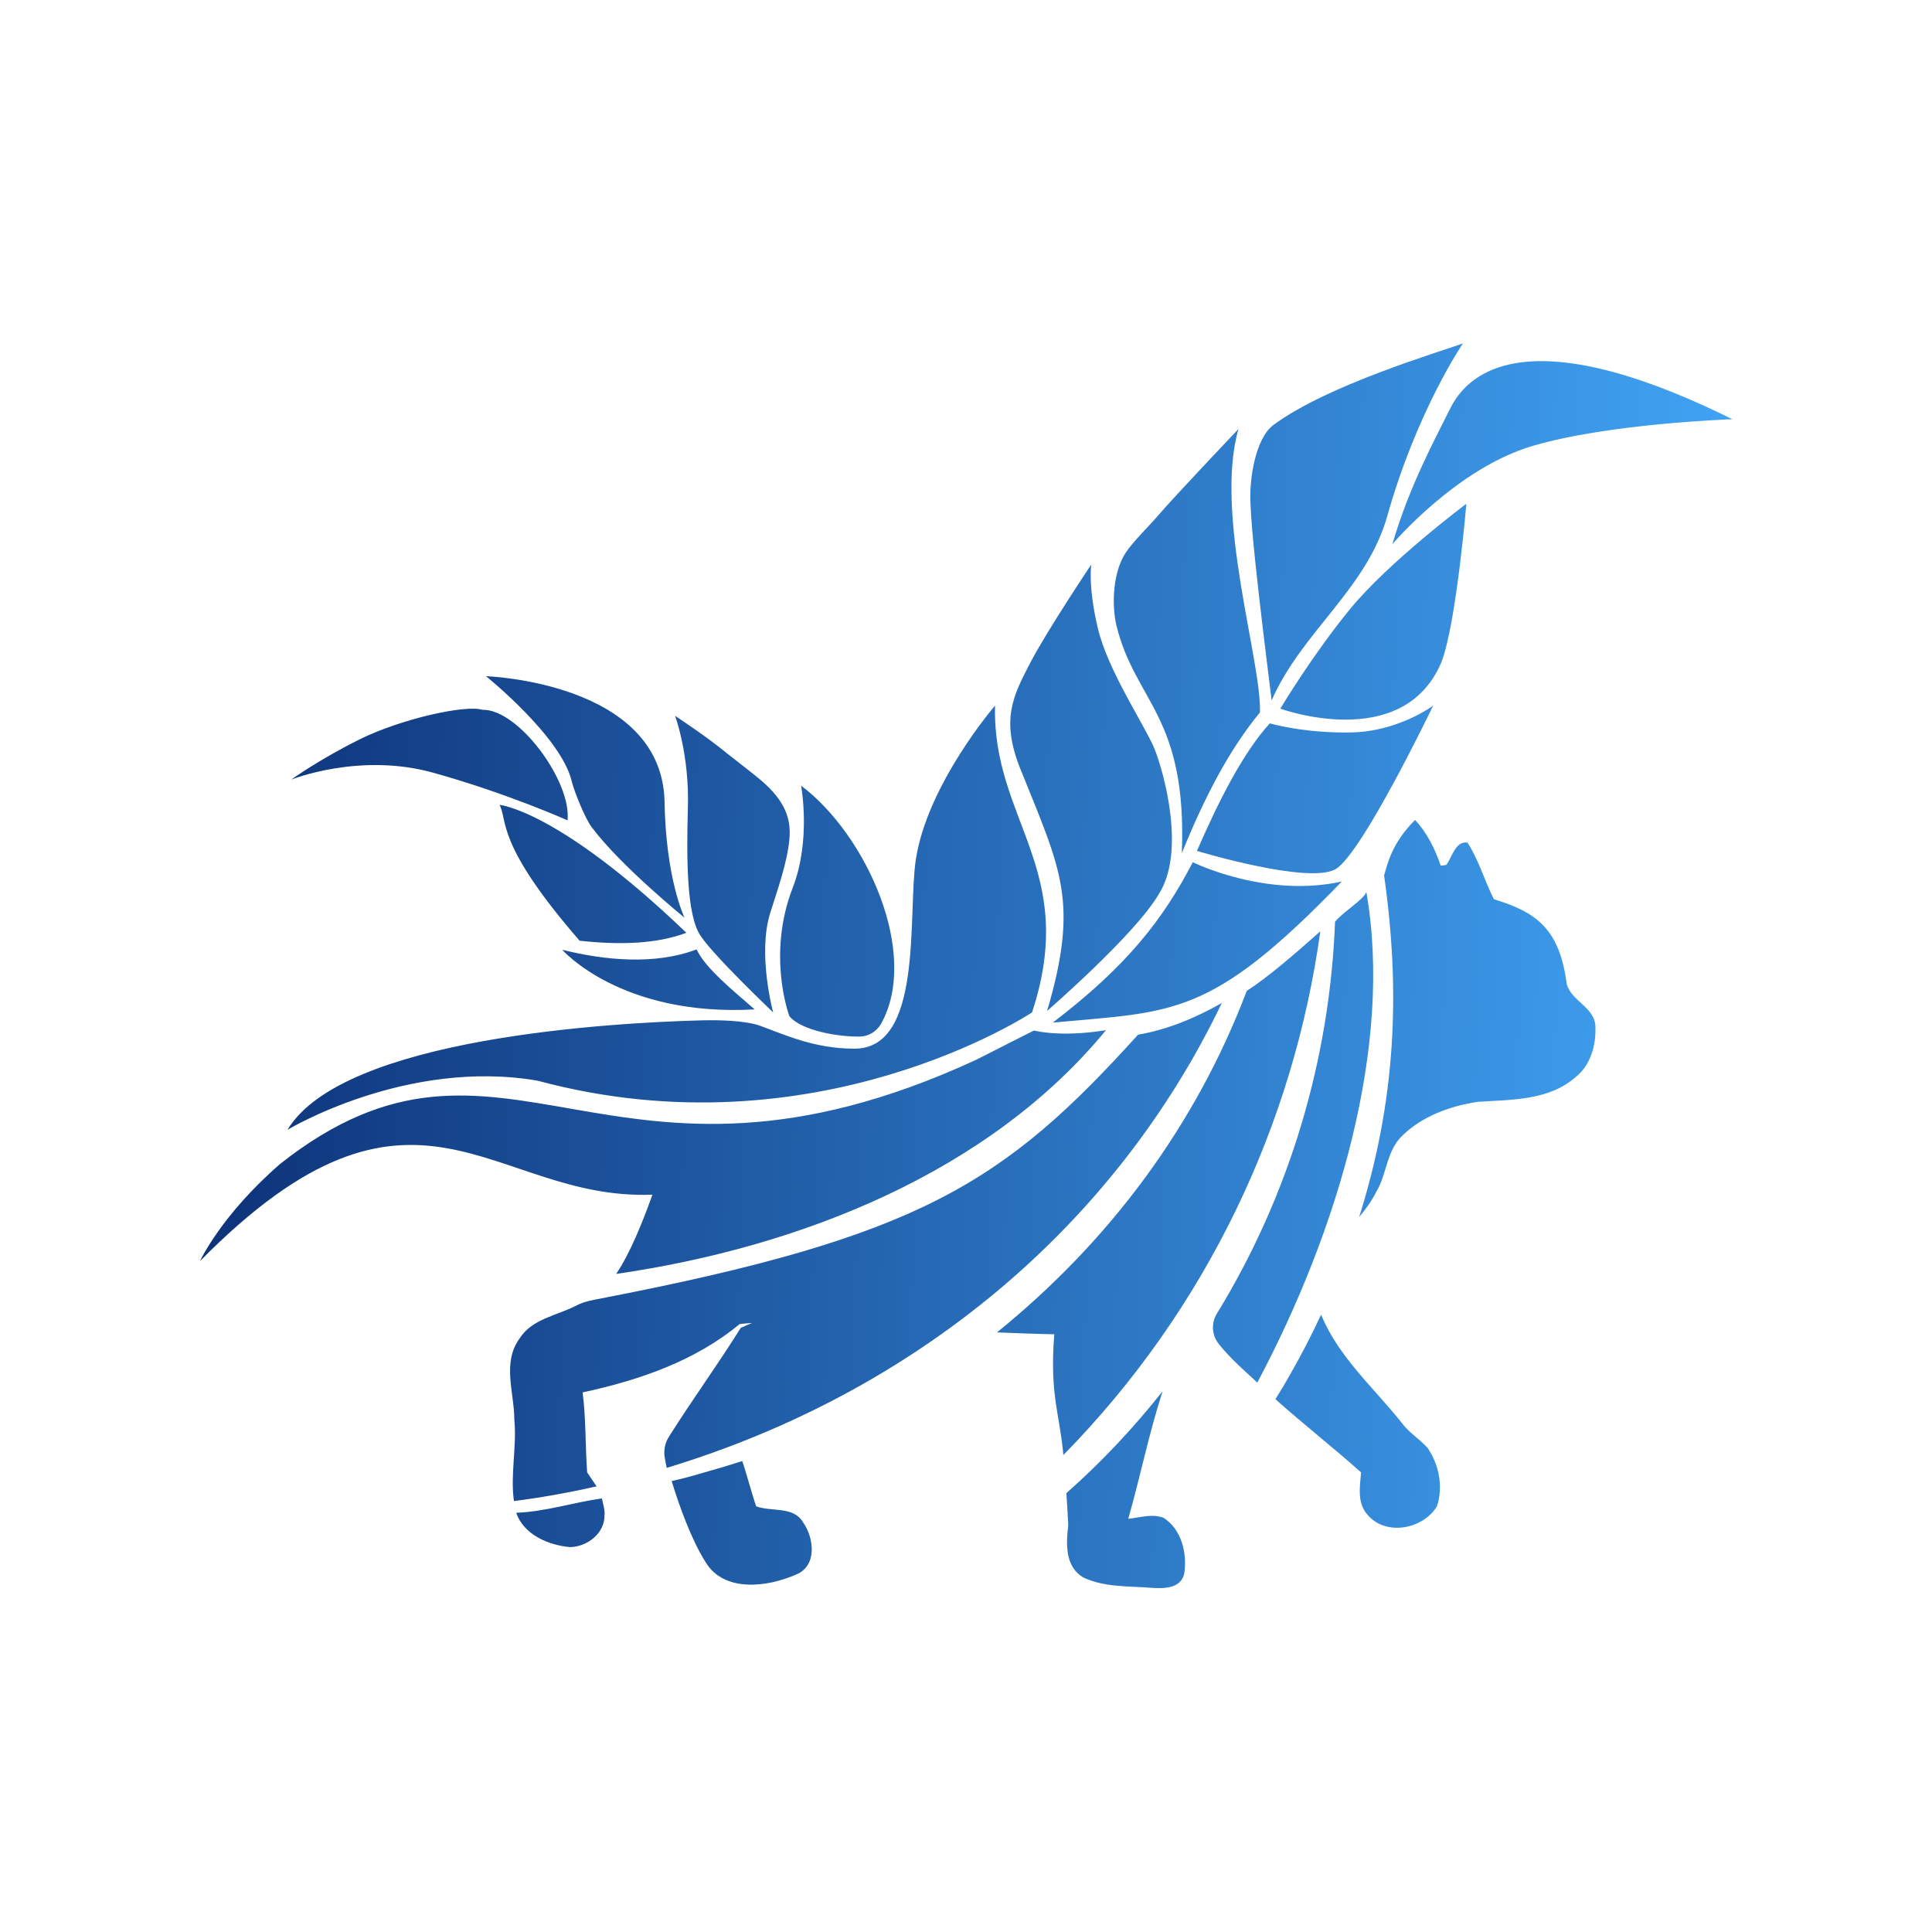 <svg version="1.2" xmlns="http://www.w3.org/2000/svg" viewBox="0 0 512 512" width="512" height="512">
	<title>新增專案</title>
	<defs>
		<linearGradient id="g1" x2="1" gradientUnits="userSpaceOnUse" gradientTransform="matrix(-417.068,-14.564,12.271,-351.403,458.645,432.653)">
			<stop offset="0" stop-color="#42a6f7"/>
			<stop offset="1" stop-color="#0c3076"/>
		</linearGradient>
	</defs>
	<style>
		.s0 { fill: url(#g1) } 
	</style>
	<path id="&lt;Compound Path&gt;" fill-rule="evenodd" class="s0" d="m186 390.4q5.4-1.5 10.7-3.2c1.1 3.1 2.6 8.9 3.7 12 4.1 1.5 9.9-0.1 12.4 4.2 3 4.2 3.8 11.7-1.9 13.9-7.5 3.3-19 4.8-23.9-3.3-3.7-5.8-7-14.9-9-21.5q4-0.9 8-2.1zm-26.5 6.7c0.2 0.9 0.9 3.4 0.7 4.4 0.1 4.8-4.5 8.4-9.1 8.5-5.8-0.5-12.3-3.3-14.3-9.1 7.8-0.3 14.9-2.7 22.7-3.8zm208.1-260.2c-5.5 19.3-22.6 30.5-30.6 48.7-3.7-29.5-5.4-45.4-5.6-52.1-0.4-6.1 1.2-17.3 6.1-20.9 14.5-10.7 44.3-19.4 50.2-21.6 0 0-12.2 17.8-20.1 45.9zm-33.7 51.9c-8 9.7-14.6 22.2-20.7 37.3 1.4-36.4-12.3-40-17.3-60.2-1.4-5.8-0.9-14.4 2.4-19.4 1.9-2.9 6.3-7.2 8.1-9.3 4.3-5.1 21.8-23.5 21.8-23.5-6.5 22.6 6.2 61.7 5.7 75.1zm-132.3 83.1c6.3 2.3 14.3 6 24.6 6 18.6 0.4 14.3-35.5 16.5-50.1 3.1-20.1 21-40.8 21-40.8-0.8 30.4 22.3 43.4 9.8 81.3 0 0-57.1 38-131 18.1-34.8-6-66.3 13-66.3 13 14.7-24.5 86.6-28.4 109.9-29 4.4-0.1 11.4 0 15.5 1.5zm2.5-29.9c-3.4 10.9 0.8 26.3 0.8 26.3 0 0-15.8-15-19.3-20.4-3.6-5.4-3.7-20-3.3-34 0.4-14-3.4-24.2-3.4-24.2 0 0 8.4 5.5 13.7 9.9 2.5 2 6.1 4.7 9.1 7.2 6.4 5.5 8 10.2 7.5 15.6-0.6 6.4-3.2 13.5-5.1 19.6zm-52.6-35c-2.8-11.8-22.7-27.8-22.7-27.8 0 0 46.1 1.5 47.3 32.7 0.3 21.2 5.3 31.2 5.3 31.3 0 0-17-13.8-24.6-24-1.8-2.4-4.6-9.4-5.3-12.2zm-36.6-2.2c-19.6-5.5-37.7 1.8-37.7 1.8 0 0 7.3-5.3 18.2-10.7 10.9-5.4 28-9.2 32.4-7.8 9.5-0.3 23.7 18.9 22.6 29.3 0 0-15.8-7.1-35.5-12.6zm251.9 27.2c0.9-3 2-8.5 8.2-14.7 3.2 3.4 5.3 7.7 6.8 12.1 0.4 0 1.1-0.1 1.5-0.2 1.5-2 2.4-6.4 5.6-5.9 3 4.6 4.5 10.1 7 15 11.1 3.4 17.4 7.7 19.3 22.5 1.3 4.6 7.4 6.1 7.6 11.2 0.2 4.9-1.2 10.2-5.2 13.4-7.1 6.3-17.1 6-26 6.6-7.2 1.1-14.5 3.7-19.8 8.8-4.4 4-4.2 10.3-7.1 15.1-1.2 2.4-2.8 4.6-4.5 6.6 9.7-30.8 11-59.5 6.6-90.5zm-25.1 132.6q4.6-8 8.4-16.2c4.6 11.2 14 19.4 21.4 28.7 1.9 2.6 4.8 4.3 6.9 6.7 3 4.5 4.1 10.3 2.4 15.4-3.7 6.1-13.7 8-18.5 2.1-2.7-3.1-1.9-7.4-1.6-11.1-7.4-6.6-15.3-12.8-22.7-19.4q1.9-3 3.7-6.2zm-19.2-16.5c19.3-31.5 29.9-67.4 31.3-103.8 1.8-2.4 7.5-5.8 8.3-7.9 7.1 40.7-7.5 89.7-28.9 130-2.1-2-7.4-6.5-10.4-10.5-1.7-2.3-1.8-5.4-0.3-7.8zm-14.4 20.6c-3.6 11.1-5.9 22.6-9.1 33.8 3-0.3 6.2-1.4 9.3-0.3 4.9 3.1 6.4 9.6 5.5 15-1 3.8-5.4 3.8-8.5 3.6-6.1-0.5-12.5-0.1-18.1-2.7-5-2.8-4.7-9-4.1-13.9q-0.2-4.2-0.5-8.5c9.4-8.3 17.9-17.4 25.5-27zm22.3-106.1c5.9-3.8 13.2-10.2 19.5-15.8-7.1 51.3-30.2 100.2-68.1 138.8-0.9-10.7-3.7-15.9-2.4-32-5.1-0.1-10.2-0.3-15.2-0.5 29.9-24.2 52.7-54.9 66.2-90.5zm-28.8 11.6c7.6-1.3 15-4.3 22.2-8.4-28.6 59.6-81.5 103.3-147.1 123.2q-0.3-1.3-0.5-2.5c-0.4-2 0-4.1 1.1-5.8 6.1-9.7 12.9-19 19-28.8 0.7-0.3 2.2-1 3-1.3q-1.7 0.1-3.3 0.3c-11.8 9.8-26.7 14.9-41.6 18.1 0.9 7 0.7 14.1 1.2 21.2 0.8 1.2 1.7 2.5 2.5 3.7q-11 2.5-21.9 3.9c-1-7.1 0.8-14.4 0.1-21.6 0-7.1-3.3-15.1 1.4-21.5 3.4-5.3 9.9-6 15.2-8.8 2-1 4.2-1.4 6.4-1.8 84.3-16.3 106.6-30.4 142.3-69.9zm-8.5-1.2c-30.8 37.5-80.7 57.5-129.8 64.6 3.7-5.5 7-13.8 9.2-19.9q0.2-0.6 0.4-1.1c-42.7 1.7-62.7-40.4-119.9 17.6 0 0 5.6-12.2 21.3-25.8 59.4-46.8 86.8 17.5 184.3-27.5l15.4-7.8c0 0 7 1.9 19.1-0.1zm-2.2-106.7c2.5 11.1 12.4 25.8 15 32 2.5 6.2 8.5 27.5 1.1 38.8-6.3 10.7-29.5 30.8-29.5 30.8 8.5-29 3.7-37.3-7-63.9-5.4-13.3-2-19.6 2.5-28.3 4.6-8.8 16.2-26.1 16.2-26.1 0 0-0.9 5.7 1.7 16.7zm-80.8 68.9c4.9-12.6 2.2-27 2.2-27 17.4 13.1 31.5 44.6 21.2 63.1-1.2 2.1-3.4 3.4-5.7 3.4-5.7 0.1-15.5-1.6-18.6-5.4 0 0-6.1-16.1 0.9-34.1zm145.5-1.6c-35 36.3-44.7 34.4-76.6 37.4 19.8-15.1 29.3-27.5 37.1-42.5 0 0 19.4 9.6 39.5 5.1zm-206.6 18.1c11.2 2.8 24.6 4.1 35.6-0.1 2.3 4.9 9.4 10.7 15.4 15.9-35.5 2-51-15.8-51-15.8zm32.9-4.5c-7.7 2.9-17.3 3.3-28.3 2.1-22.3-25.7-19-31.7-21.2-36 0 0 15.5 1.3 49.5 33.9zm157.4-59.4c0 0 8.2-13.8 18.4-26.3 10.2-12.5 30.9-28 30.9-28 0 0-2.7 32.2-6.7 42.2-10.3 23.9-42.6 12.1-42.6 12.1zm40.5-0.8c0 0-18.7 39-25.8 43.3-7.1 4.2-36.8-4.8-36.8-4.8 5.7-13.1 12.2-26 19.3-33.8 0 0 9.3 2.7 21.8 2.4 12.4-0.3 21.5-7.1 21.5-7.1zm79.3-75.9c0 0-32.9 1.1-53 7.1-20.1 5.9-37.1 26-37.1 26 4.5-15.5 11.5-28.2 15.4-36.1 4-7.9 18.3-24.9 74.7 3z"/>
</svg>